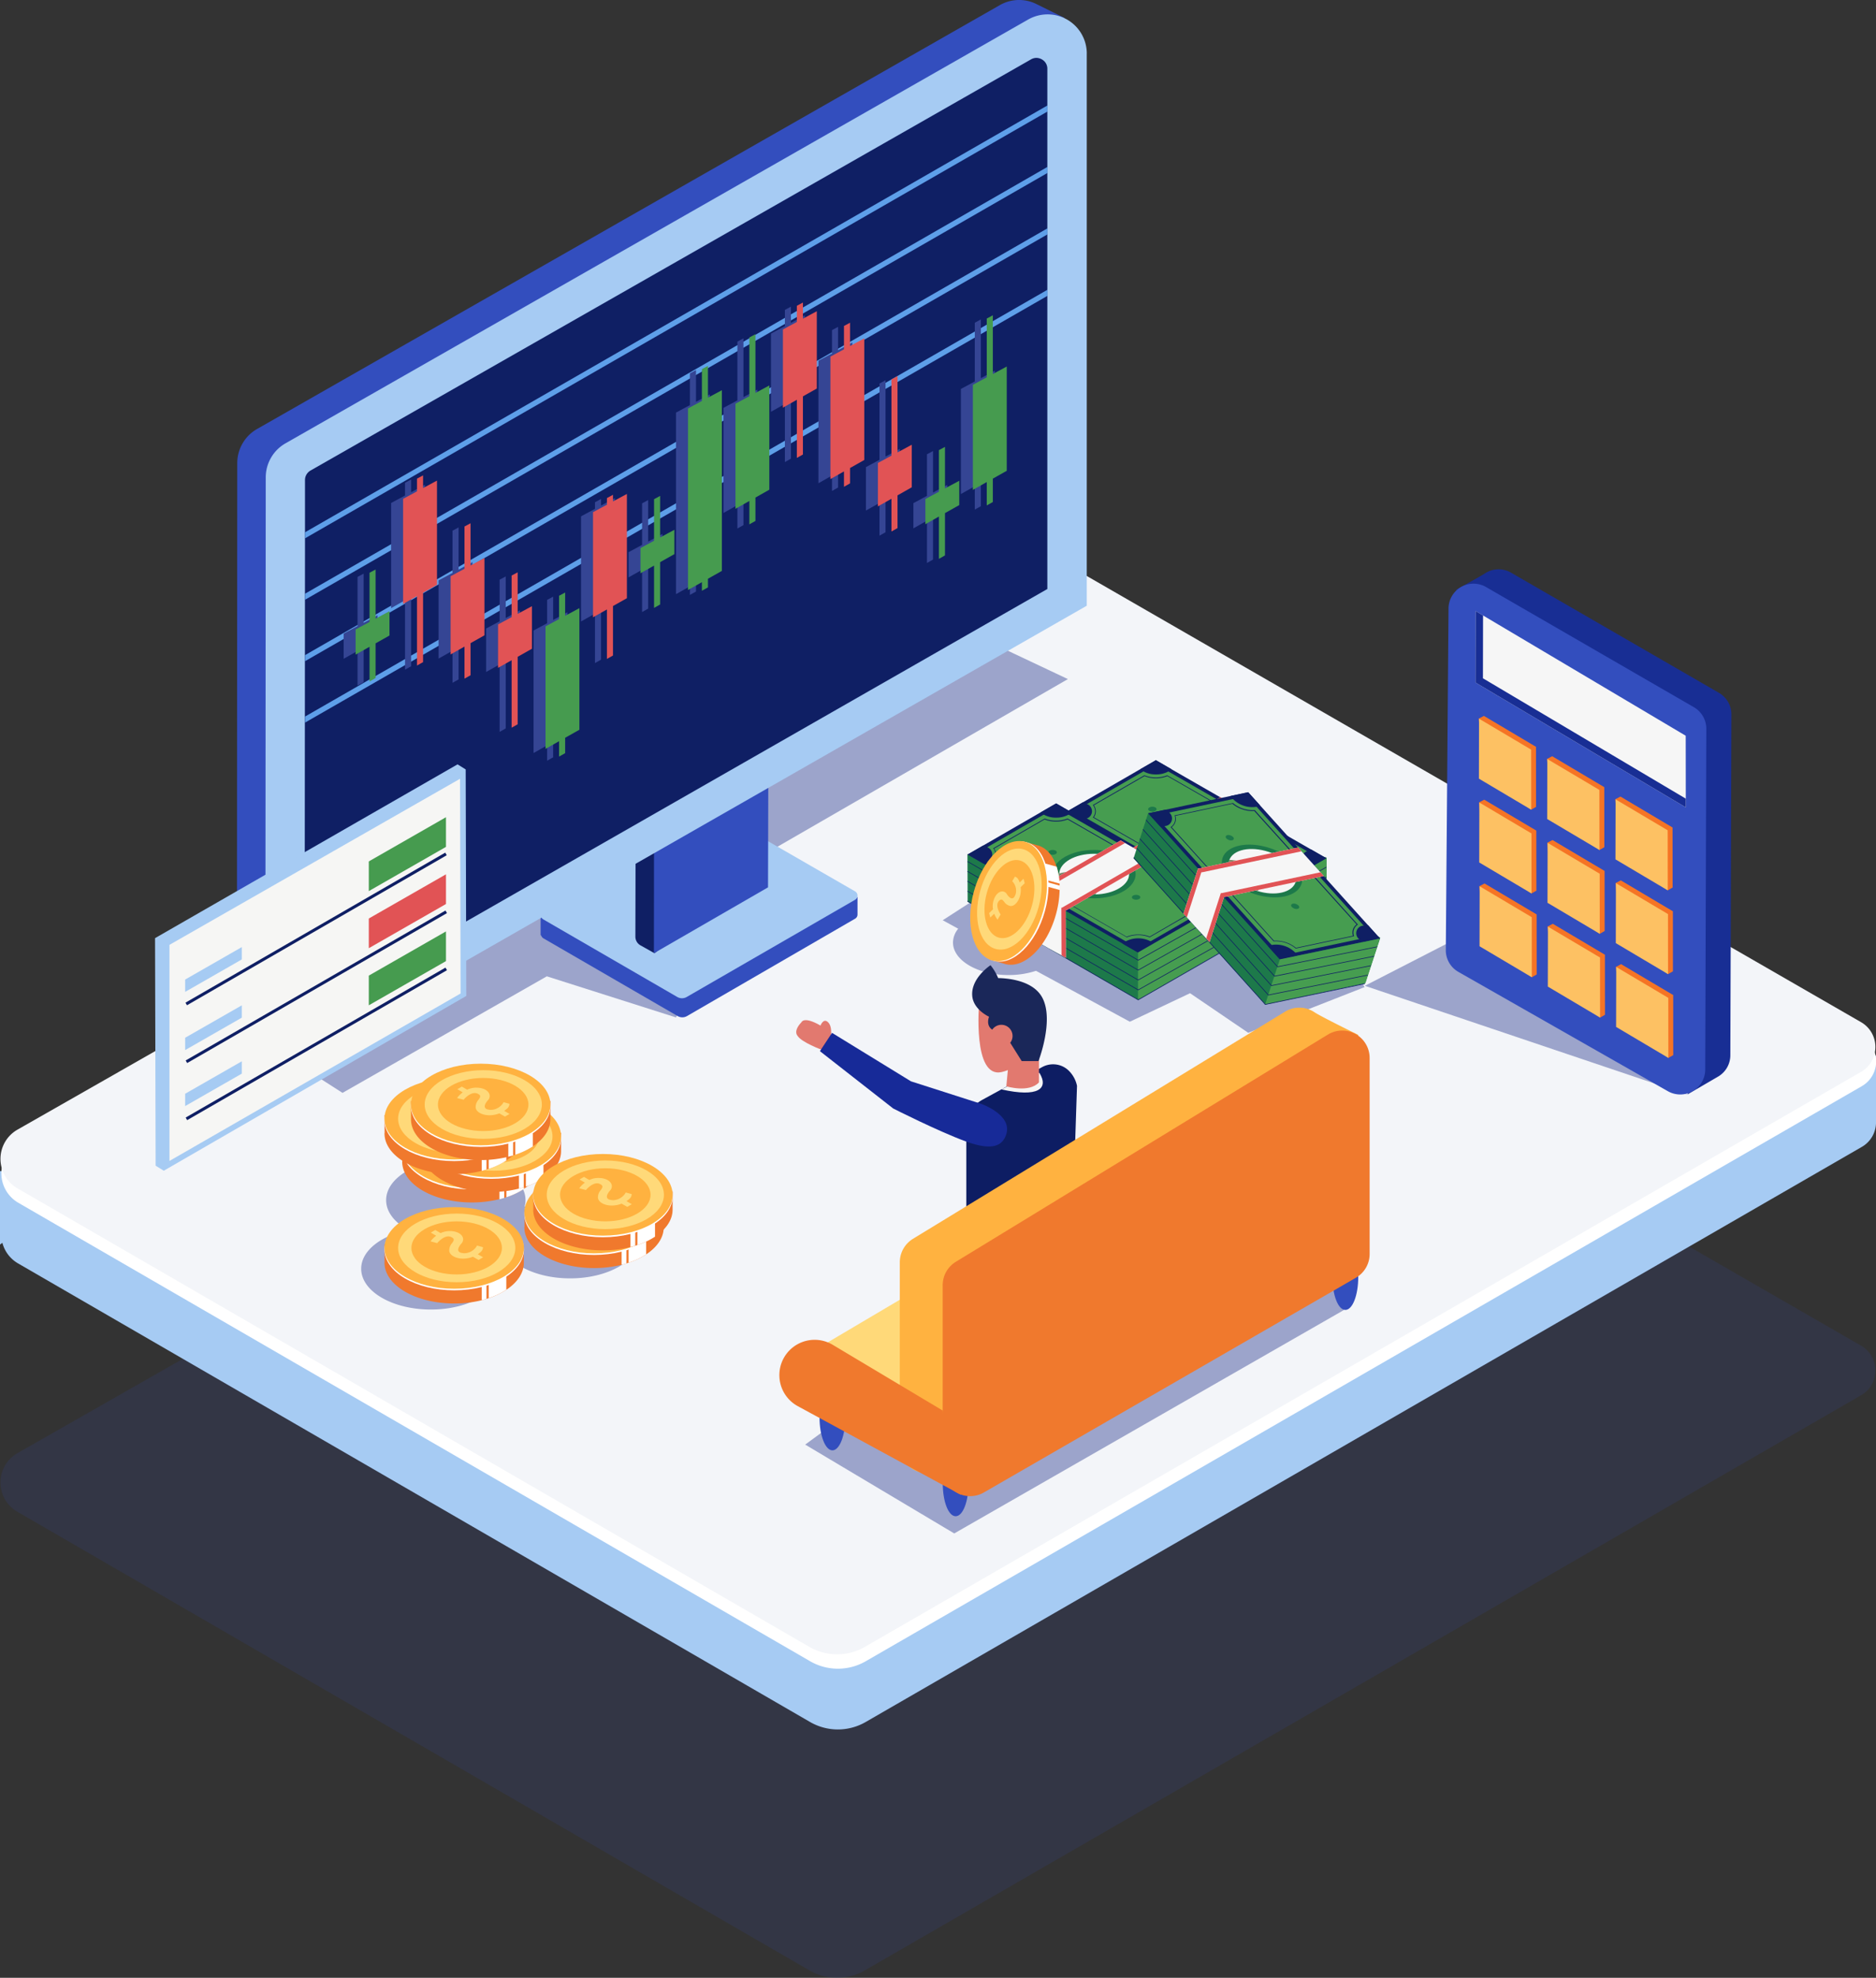 <svg xmlns="http://www.w3.org/2000/svg" viewBox="0 0 663.32 699.33"><rect x="0" y="0" width="663.32" height="699.33" fill="#333333" stroke="none"/><defs><style>.cls-1{isolation:isolate;}.cls-2{fill:#364084;opacity:0.22;}.cls-2,.cls-27,.cls-6{mix-blend-mode:multiply;}.cls-3{fill:#a6cbf3;}.cls-4{fill:#fff;}.cls-5{fill:#f3f5f9;}.cls-28,.cls-6{fill:#354594;}.cls-6{opacity:0.46;}.cls-7{fill:#5e9fe9;}.cls-8{fill:#0d1d63;}.cls-9{fill:#e2796f;}.cls-10{fill:#172a98;}.cls-11{fill:#f6f6f6;}.cls-12{fill:#1a2759;}.cls-13{fill:#334ebe;}.cls-14{fill:#ffd979;}.cls-15{fill:#ffb240;}.cls-16{fill:#f0792d;}.cls-17{fill:#1d794a;}.cls-18{fill:#0f1f64;}.cls-19{fill:#469d50;}.cls-20{fill:#758461;}.cls-21{fill:#eae7de;}.cls-22{fill:#9f5d78;}.cls-23{fill:#e15355;}.cls-24{fill:#182e94;}.cls-25{fill:#f57425;}.cls-26{fill:#fdc163;}.cls-29{fill:#469b4f;}.cls-30{fill:#f6f6f4;}</style></defs><g class="cls-1"><g id="Layer_1" data-name="Layer 1"><path class="cls-2" d="M2895.55,708.94a7.81,7.81,0,0,1-.25,1,10,10,0,0,1-4.6,5.68L2538.51,918.94a19.68,19.68,0,0,1-19.68,0l-280-162.14a11.86,11.86,0,0,1-5.16-6,8.74,8.74,0,0,1-.4-1.26,11.9,11.9,0,0,1,5.63-13.5l90.11-51.37,125.31-71.44,135.6-77.3a19.63,19.63,0,0,1,19.56.06L2890.7,698.05A10.08,10.08,0,0,1,2895.55,708.94Z" transform="translate(-2232.68 -222.25)"/><path class="cls-3" d="M2896,618.75V595.47l-25.87,2.85L2609.75,448.24a19.68,19.68,0,0,0-19.56-.05l-331.59,189-25.92-.86v26l.84-.64a11.84,11.84,0,0,0,5.58,7.31l280,162.13a19.66,19.66,0,0,0,19.68,0l352.19-203.34A10,10,0,0,0,2896,618.75Z" transform="translate(-2232.68 -222.25)"/><path class="cls-4" d="M2590.19,426.64l-351,200.11a12,12,0,0,0-.07,20.77l280,162.13a19.66,19.66,0,0,0,19.68,0l352.19-203.34a10.13,10.13,0,0,0,0-17.55L2609.75,426.69A19.65,19.65,0,0,0,2590.19,426.64Z" transform="translate(-2232.68 -222.25)"/><path class="cls-5" d="M2895.55,594.57a8.12,8.12,0,0,1-.25,1,10,10,0,0,1-4.6,5.69L2538.51,804.56a19.68,19.68,0,0,1-19.68,0l-280-162.14a11.78,11.78,0,0,1-5.16-6,8.74,8.74,0,0,1-.4-1.26,11.9,11.9,0,0,1,5.63-13.5l90.11-51.37,125.31-71.44,135.6-77.3a19.65,19.65,0,0,1,19.56.06L2890.7,583.67A10.09,10.09,0,0,1,2895.55,594.57Z" transform="translate(-2232.68 -222.25)"/><path class="cls-6" d="M2706.12,556.43l-117.3-23.49L2566,547.64l5.49,3a7.79,7.79,0,0,0-1.85,4.87c0,6.35,8.8,11.51,19.65,11.51a31,31,0,0,0,9.7-1.5l33.18,18,21.29-10.08,20.57,14,41.16-16.16Z" transform="translate(-2232.68 -222.25)"/><polygon class="cls-7" points="370.34 189.33 370.34 191.47 107.75 342.42 107.75 340.28 370.34 189.33"/><polygon class="cls-7" points="370.36 124.18 370.36 126.33 107.85 277.24 107.85 275.1 370.36 124.18"/><polygon class="cls-7" points="370.36 145.9 370.36 148.05 107.85 298.96 107.85 296.82 370.36 145.9"/><polygon class="cls-7" points="370.36 167.63 370.36 169.77 107.85 320.68 107.85 318.54 370.36 167.63"/><path class="cls-8" d="M2574.35,620.59v63.18s29.36,8,39.14-14.68l-1.4-20.27,1.4-42.63a10.51,10.51,0,0,0-2.91-5.35,7.82,7.82,0,0,0-4.49-2.19,8.08,8.08,0,0,0-4.93.92l-21.23,11.61a10.74,10.74,0,0,0-5.58,9.41Z" transform="translate(-2232.68 -222.25)"/><path class="cls-9" d="M2526.48,588.41s.56-3.22-1.06-4.75-2.63,1.22-2.63,1.22c-5.91-3.41-6.71-1.21-6.71-1.21-3.06,3.24-1.44,4.77-1.44,4.77,1.32,2.35,8.73,5.06,8.73,5.06Z" transform="translate(-2232.68 -222.25)"/><path class="cls-10" d="M2588.39,623.6c-1.33,3.61-4.53,5.79-14.23,2.24s-25.65-11.63-25.65-11.63l-25.92-20.28,4.28-6.47,27.91,17.14,24.61,7.89S2591,616.38,2588.39,623.6Z" transform="translate(-2232.68 -222.25)"/><path class="cls-11" d="M2600.17,601.55c3.51,5.67-.41,8.83-13.42,5.9l5.87-2.93Z" transform="translate(-2232.68 -222.25)"/><path class="cls-9" d="M2578.89,576.84s-2.44,26.91,8,24.47,13.28-15,13.28-15l-7.34-9.44Z" transform="translate(-2232.68 -222.25)"/><path class="cls-9" d="M2589.55,595.18l-1.05,11.18s8,2.45,11.54-1.39v-9.79Z" transform="translate(-2232.68 -222.25)"/><path class="cls-12" d="M2585.18,587c-4.54-1.05-2.79-5.24-2.79-5.24s-5.51-2.47-5.94-7.34c-.56-6.3,6.46-10.88,6.46-10.88a18.31,18.31,0,0,1,2.7,4.55c4,.08,12.5,1,15.65,7,4.19,8-1.4,22.36-1.4,22.36h-5.92l-5.26-8.39Z" transform="translate(-2232.68 -222.25)"/><path class="cls-9" d="M2582.8,588.61a3.95,3.95,0,1,0,3.95-4A4,4,0,0,0,2582.8,588.61Z" transform="translate(-2232.68 -222.25)"/><path class="cls-6" d="M2517.39,733.05l52.69,31.41,137.79-79-2-11.14s-116.51,30.39-118.54,31.4S2527,726,2527,726Z" transform="translate(-2232.68 -222.25)"/><path class="cls-13" d="M2570.58,735.08c-2.52,0-4.56,5.21-4.56,11.65s2,11.65,4.56,11.65,4.56-5.22,4.56-11.65S2573.1,735.08,2570.58,735.08Z" transform="translate(-2232.68 -222.25)"/><ellipse class="cls-13" cx="294.33" cy="501.18" rx="4.56" ry="11.65"/><path class="cls-13" d="M2708.37,662.13c-2.52,0-4.56,5.22-4.56,11.65s2,11.65,4.56,11.65,4.56-5.21,4.56-11.65S2710.89,662.13,2708.37,662.13Z" transform="translate(-2232.68 -222.25)"/><polygon class="cls-14" points="289.77 476.36 334.45 449.95 321.18 498.65 289.77 476.36"/><path class="cls-15" d="M2550.83,668.59v64.87a9.7,9.7,0,0,0,14.56,8.41l131.54-75.93a9.68,9.68,0,0,0,4.86-8.4l11.14-69.37s-12.93-6.32-15.48-8A9.63,9.63,0,0,0,2687,580L2555.47,660.3A9.74,9.74,0,0,0,2550.83,668.59Z" transform="translate(-2232.68 -222.25)"/><path class="cls-16" d="M2566,676.69v64.88a9.71,9.71,0,0,0,14.56,8.41l131.55-75.93a9.71,9.71,0,0,0,4.85-8.41V596.35a9.7,9.7,0,0,0-14.76-8.28l-131.55,80.34A9.69,9.69,0,0,0,2566,676.69Z" transform="translate(-2232.68 -222.25)"/><path class="cls-16" d="M2566,721l-38.89-23.24a12.47,12.47,0,0,0-18.86,10.7h0a12.48,12.48,0,0,0,6.52,11l57.65,31.33Z" transform="translate(-2232.68 -222.25)"/><polygon class="cls-17" points="377.4 303.62 382.88 306.77 432.27 335.16 437.69 338.28 443.14 335.13 463.49 323.37 468.95 320.21 469.02 303.23 414.13 288.7 408.67 285.56 403.25 288.69 377.33 286.78 377.4 303.62"/><polygon class="cls-18" points="377.4 286.87 382.88 290.01 432.27 318.4 437.69 321.52 443.14 318.37 463.49 306.62 468.95 303.46 463.5 300.33 414.13 271.95 408.67 268.81 403.25 271.93 382.89 283.7 377.4 286.87"/><polygon class="cls-19" points="408.67 270.24 466.47 303.47 437.69 320.09 379.88 286.86 408.67 270.24"/><ellipse class="cls-17" cx="422.11" cy="293.8" rx="14.7" ry="8.56"/><path class="cls-11" d="M2642.44,516.05c0,4,5.53,7.19,12.36,7.19h.38c6.65-.12,12-3.3,12-7.19s-5.53-7.2-12.35-7.2-12.19,3.12-12.35,7A1.15,1.15,0,0,0,2642.44,516.05Z" transform="translate(-2232.68 -222.25)"/><path class="cls-20" d="M2642.44,516.05c0,4,5.53,7.19,12.36,7.19h.38a3.56,3.56,0,0,0-.11-5.34h.29c2.59,0,4.69-1.22,4.69-2.73s-2.1-2.73-4.69-2.73-4.68,1.22-4.68,2.73a1.77,1.77,0,0,0,.07.46,15.54,15.54,0,0,0-8.3.22A1.15,1.15,0,0,0,2642.44,516.05Z" transform="translate(-2232.68 -222.25)"/><path class="cls-18" d="M2694.78,523.2a6.67,6.67,0,0,1,1.4-.63l5.46,3.14-5.46,3.15a6.18,6.18,0,0,1-1.4-.62,2.67,2.67,0,0,1,0-5Z" transform="translate(-2232.68 -222.25)"/><path class="cls-18" d="M2666,539.82a9.54,9.54,0,0,1,8.78,0,4.67,4.67,0,0,1,1.05.82l-5.45,3.15-5.42-3.12A4.63,4.63,0,0,1,2666,539.82Z" transform="translate(-2232.68 -222.25)"/><path class="cls-18" d="M2646.81,494.19a4.69,4.69,0,0,1-1,.83,8.89,8.89,0,0,1-4.38,1.06A8.73,8.73,0,0,1,2637,495a4.39,4.39,0,0,1-1-.82l5.41-3.13Z" transform="translate(-2232.68 -222.25)"/><path class="cls-18" d="M2619.22,511.36l-.12-.07.08-.11a3.41,3.41,0,0,0,.72-2.08,3.54,3.54,0,0,0-.72-2.08l-.09-.11,18.2-10.51.06,0a10.48,10.48,0,0,0,4,.76,10.6,10.6,0,0,0,4-.75l.06,0,47.22,27.15-.08.11a3.31,3.31,0,0,0,0,4.1l.08.11-18.16,10.49-.05,0-.06,0a10.59,10.59,0,0,0-4-.75,10.44,10.44,0,0,0-4.05.77l0,0Zm55.22,26.77,17.87-10.33a3.67,3.67,0,0,1-.67-2.08,3.73,3.73,0,0,1,.67-2.09l-46.88-26.94a10.89,10.89,0,0,1-4,.75,10.73,10.73,0,0,1-4.07-.76L2619.46,507a3.7,3.7,0,0,1,.68,2.11,3.58,3.58,0,0,1-.68,2.11l46.85,26.94a10.68,10.68,0,0,1,4.09-.77A10.8,10.8,0,0,1,2674.44,538.13Z" transform="translate(-2232.68 -222.25)"/><path class="cls-18" d="M2615.57,505.94a7.59,7.59,0,0,1,1.41.62,2.69,2.69,0,0,1,0,5.08,6.74,6.74,0,0,1-1.41.62l-5.48-3.15Z" transform="translate(-2232.68 -222.25)"/><ellipse class="cls-17" cx="407.46" cy="286.11" rx="1.49" ry="0.87"/><path class="cls-17" d="M2668.17,524.23c0,.48.66.87,1.49.87s1.49-.39,1.49-.87-.67-.87-1.49-.87S2668.17,523.75,2668.17,524.23Z" transform="translate(-2232.68 -222.25)"/><polygon class="cls-21" points="448.75 319.55 449.22 319.68 449.22 319.82 448.75 319.55"/><line class="cls-22" x1="400.25" y1="316.72" x2="400.25" y2="316.68"/><polygon class="cls-21" points="447.23 318.64 447.7 318.76 447.7 318.91 447.23 318.64"/><polygon class="cls-19" points="437.65 321.5 437.65 338.25 469.02 319.98 469.02 303.53 437.65 321.5"/><polygon class="cls-18" points="437.7 324.38 437.76 324.35 469.01 306.72 468.9 306.52 437.7 324.12 377.39 289.22 377.28 289.41 437.7 324.38"/><polygon class="cls-18" points="437.7 327.88 437.76 327.85 469.01 310.22 468.9 310.02 437.7 327.62 377.39 292.72 377.28 292.92 437.7 327.88"/><polygon class="cls-18" points="437.7 331.38 437.76 331.35 469.01 313.72 468.9 313.52 437.7 331.12 377.39 296.22 377.28 296.42 437.7 331.38"/><polygon class="cls-18" points="437.7 334.89 437.76 334.86 469.01 317.23 468.9 317.03 437.7 334.62 377.39 299.73 377.28 299.92 437.7 334.89"/><polygon class="cls-18" points="437.7 338.39 437.76 338.36 469.01 320.42 468.9 320.23 437.7 338.13 377.39 303.23 377.28 303.43 437.7 338.39"/><polygon class="cls-11" points="400.38 299.89 405.73 296.8 426.1 285.03 431.51 281.9 436.98 285.04 443.28 288.67 437.98 291.73 417.61 303.5 412.26 306.59 412.06 306.58 412.13 323.42 405.72 319.87 400.25 316.72 400.18 299.88 400.38 299.89"/><polygon class="cls-23" points="410.73 305.68 416.09 302.58 436.46 290.82 441.73 287.77 443.28 288.67 437.98 291.73 417.61 303.5 412.26 306.59 412.06 306.58 412.13 323.42 410.6 322.51 410.54 305.66 410.73 305.68"/><polygon class="cls-23" points="400.38 299.89 405.73 296.8 426.1 285.03 431.51 281.9 433.04 282.82 427.62 285.94 407.25 297.71 401.9 300.8 401.7 300.79 401.77 317.59 400.25 316.72 400.18 299.88 400.38 299.89"/><polygon class="cls-17" points="342.14 318.9 347.61 322.05 397.01 350.44 402.43 353.56 407.88 350.41 428.23 338.65 433.69 335.5 433.76 318.51 378.87 303.98 373.4 300.84 367.99 303.97 342.07 302.06 342.14 318.9"/><polygon class="cls-18" points="342.14 302.15 347.61 305.3 397.01 333.69 402.43 336.8 407.88 333.65 428.23 321.9 433.69 318.74 428.24 315.61 378.87 287.23 373.4 284.09 367.99 287.21 347.62 298.98 342.14 302.15"/><polygon class="cls-19" points="373.41 285.52 431.21 318.75 402.43 335.37 344.62 302.14 373.41 285.52"/><ellipse class="cls-17" cx="386.85" cy="309.08" rx="14.7" ry="8.56"/><path class="cls-11" d="M2607.18,531.33c0,4,5.53,7.19,12.35,7.19h.39c6.64-.12,12-3.3,12-7.19s-5.53-7.2-12.36-7.2-12.18,3.12-12.35,7Z" transform="translate(-2232.68 -222.25)"/><path class="cls-20" d="M2607.18,531.33c0,4,5.53,7.19,12.35,7.19h.39a3.56,3.56,0,0,0-.11-5.34h.29c2.59,0,4.69-1.22,4.69-2.73s-2.1-2.73-4.69-2.73-4.68,1.22-4.68,2.73a1.43,1.43,0,0,0,.07.46,15.58,15.58,0,0,0-8.31.22Z" transform="translate(-2232.68 -222.25)"/><path class="cls-18" d="M2659.51,538.48a7,7,0,0,1,1.41-.63l5.46,3.14-5.47,3.15a6.6,6.6,0,0,1-1.4-.62,2.68,2.68,0,0,1,0-5Z" transform="translate(-2232.68 -222.25)"/><path class="cls-18" d="M2630.73,555.1a9.54,9.54,0,0,1,8.78,0,4.67,4.67,0,0,1,1,.82l-5.45,3.15-5.42-3.12A4.93,4.93,0,0,1,2630.73,555.1Z" transform="translate(-2232.68 -222.25)"/><path class="cls-18" d="M2611.55,509.47a4.69,4.69,0,0,1-1.05.83,8.89,8.89,0,0,1-4.38,1.06,8.73,8.73,0,0,1-4.4-1.08,4.67,4.67,0,0,1-1-.82l5.42-3.13Z" transform="translate(-2232.68 -222.25)"/><path class="cls-18" d="M2584,526.64l-.12-.07.08-.11a3.4,3.4,0,0,0,.71-2.08,3.53,3.53,0,0,0-.71-2.08l-.09-.11,18.2-10.51,0,0a11.11,11.11,0,0,0,8.05,0l.06,0,47.22,27.15-.09.11a3.35,3.35,0,0,0,0,4.1l.09.11-18.16,10.49-.05,0-.06,0a10.59,10.59,0,0,0-4-.75,10.44,10.44,0,0,0-4,.77l-.05,0Zm55.22,26.77L2657,543.08a3.75,3.75,0,0,1-.67-2.08,3.81,3.81,0,0,1,.67-2.09L2610.17,512a11.32,11.32,0,0,1-8.13,0l-17.85,10.31a3.59,3.59,0,0,1,0,4.22l46.85,26.94a10.68,10.68,0,0,1,4.09-.77A10.84,10.84,0,0,1,2639.18,553.41Z" transform="translate(-2232.68 -222.25)"/><path class="cls-18" d="M2580.31,521.22a7.9,7.9,0,0,1,1.41.62,2.69,2.69,0,0,1,0,5.08,6.74,6.74,0,0,1-1.41.62l-5.48-3.15Z" transform="translate(-2232.68 -222.25)"/><path class="cls-17" d="M2603.39,523.64c0,.48.66.86,1.49.86s1.49-.38,1.49-.86-.67-.87-1.49-.87S2603.39,523.16,2603.39,523.64Z" transform="translate(-2232.68 -222.25)"/><ellipse class="cls-17" cx="401.71" cy="317.27" rx="1.49" ry="0.87"/><polygon class="cls-21" points="413.49 334.83 413.96 334.95 413.96 335.1 413.49 334.83"/><line class="cls-22" x1="364.99" y1="332" x2="364.98" y2="331.96"/><polygon class="cls-21" points="411.97 333.92 412.44 334.04 412.44 334.19 411.97 333.92"/><polygon class="cls-19" points="402.38 336.78 402.38 353.54 433.76 335.26 433.76 318.81 402.38 336.78"/><polygon class="cls-18" points="402.44 339.66 402.5 339.63 433.75 322 433.64 321.8 402.44 339.39 342.13 304.5 342.02 304.69 402.44 339.66"/><polygon class="cls-18" points="402.44 343.16 402.5 343.13 433.75 325.5 433.64 325.3 402.44 342.9 342.13 308 342.02 308.2 402.44 343.16"/><polygon class="cls-18" points="402.44 346.66 402.5 346.63 433.75 329 433.64 328.8 402.44 346.4 342.13 311.5 342.02 311.7 402.44 346.66"/><polygon class="cls-18" points="402.44 350.17 402.5 350.13 433.75 332.51 433.64 332.31 402.44 349.9 342.13 315.01 342.02 315.2 402.44 350.17"/><polygon class="cls-18" points="402.44 353.67 402.5 353.64 433.75 335.7 433.64 335.51 402.44 353.41 342.13 318.51 342.02 318.71 402.44 353.67"/><polygon class="cls-11" points="365.12 315.17 370.47 312.08 390.84 300.31 396.25 297.18 401.71 300.32 408.02 303.95 402.72 307.01 382.35 318.78 377 321.87 376.8 321.86 376.87 338.7 370.46 335.15 364.99 332 364.92 315.15 365.12 315.17"/><polygon class="cls-23" points="375.47 320.96 380.83 317.87 401.19 306.1 406.46 303.06 408.02 303.95 402.72 307.01 382.35 318.78 377 321.87 376.8 321.86 376.87 338.7 375.34 337.79 375.27 320.94 375.47 320.96"/><polygon class="cls-23" points="365.12 315.17 370.47 312.08 390.84 300.31 396.25 297.18 397.77 298.1 392.36 301.23 371.99 312.99 366.64 316.08 366.44 316.07 366.51 332.87 364.99 332 364.92 315.15 365.12 315.17"/><polygon class="cls-17" points="400.81 303.52 405.04 308.21 443.18 350.53 447.37 355.18 453.53 353.88 476.52 349.02 482.69 347.72 488.03 331.59 440.36 300.74 436.14 296.06 430.02 297.35 405.98 287.49 400.81 303.52"/><polygon class="cls-18" points="406.01 287.6 410.24 292.29 448.38 334.61 452.56 339.26 458.73 337.95 481.72 333.1 487.89 331.79 483.68 327.12 445.56 284.81 441.34 280.13 435.22 281.43 412.21 286.29 406.01 287.6"/><polygon class="cls-19" points="440.9 281.49 485.53 331.02 453.01 337.9 408.37 288.37 440.9 281.49"/><ellipse class="cls-17" cx="2679.05" cy="530.31" rx="8.56" ry="14.7" transform="translate(-889.33 2690.17) rotate(-71.92)"/><path class="cls-11" d="M2667.3,526.48c-1.23,3.77,3,8.56,9.51,10.67l.37.12c6.35,2,12.4.58,13.61-3.12s-3-8.56-9.51-10.68-12.55-.81-13.92,2.83Z" transform="translate(-2232.68 -222.25)"/><path class="cls-20" d="M2667.3,526.48c-1.23,3.77,3,8.56,9.51,10.67l.37.12a3.78,3.78,0,0,0,1.9-2.13,3.87,3.87,0,0,0-.35-3l.28.1c2.46.8,4.83.29,5.3-1.14s-1.15-3.25-3.61-4-4.83-.29-5.3,1.14a1.43,1.43,0,0,0-.07.46,15.58,15.58,0,0,0-3.44-1.61,15.14,15.14,0,0,0-4.53-.76Z" transform="translate(-2232.68 -222.25)"/><path class="cls-18" d="M2714.83,549.52a7.4,7.4,0,0,1,1.53-.16l4.21,4.68-6.17,1.3a7.12,7.12,0,0,1-1.14-1,2.68,2.68,0,0,1,1.57-4.8Z" transform="translate(-2232.68 -222.25)"/><path class="cls-18" d="M2682.31,556.39a9.53,9.53,0,0,1,8.35,2.7,4.72,4.72,0,0,1,.75,1.11l-6.16,1.3-4.19-4.65A4.5,4.5,0,0,1,2682.31,556.39Z" transform="translate(-2232.68 -222.25)"/><path class="cls-18" d="M2678.24,507.06a4.57,4.57,0,0,1-1.26.46,9.55,9.55,0,0,1-8.34-2.74,4.67,4.67,0,0,1-.74-1.11l6.12-1.29Z" transform="translate(-2232.68 -222.25)"/><path class="cls-18" d="M2646.68,514.82l-.09-.11.11-.08a3.45,3.45,0,0,0,1.33-1.75,3.6,3.6,0,0,0,0-2.2l0-.13,20.56-4.34.05,0a10.94,10.94,0,0,0,7.64,2.5h.07l36.46,40.46-.12.08a3.35,3.35,0,0,0-1.27,3.9l0,.13-20.51,4.33-.06,0-.05,0a10.63,10.63,0,0,0-3.57-2,10.48,10.48,0,0,0-4.09-.52H2683Zm44.19,42.58,20.18-4.27a3.56,3.56,0,0,1,1.3-4L2676.15,509a10.63,10.63,0,0,1-4.08-.54,10.75,10.75,0,0,1-3.64-2l-20.17,4.27a3.6,3.6,0,0,1-1.3,4l36.18,40.15a11.32,11.32,0,0,1,7.73,2.5Z" transform="translate(-2232.68 -222.25)"/><path class="cls-18" d="M2644.89,508.53a7.25,7.25,0,0,1,1.15,1,2.69,2.69,0,0,1-1.58,4.82,6.29,6.29,0,0,1-1.54.15l-4.23-4.69Z" transform="translate(-2232.68 -222.25)"/><path class="cls-17" d="M2666.08,518c-.15.46.37,1,1.15,1.29s1.54.09,1.69-.36-.37-1-1.15-1.29S2666.23,517.53,2666.08,518Z" transform="translate(-2232.68 -222.25)"/><path class="cls-17" d="M2689.22,542.24c-.15.46.36,1,1.14,1.29s1.54.1,1.69-.36-.37-1-1.15-1.29S2689.36,541.79,2689.22,542.24Z" transform="translate(-2232.68 -222.25)"/><polygon class="cls-21" points="463.69 340.81 464.1 341.08 464.06 341.22 463.69 340.81"/><line class="cls-22" x1="418.46" y1="323.07" x2="418.47" y2="323.03"/><polygon class="cls-21" points="462.53 339.47 462.94 339.74 462.89 339.87 462.53 339.47"/><polygon class="cls-19" points="452.53 339.22 447.33 355.15 482.83 347.51 487.93 331.88 452.53 339.22"/><polygon class="cls-18" points="451.69 341.97 451.76 341.96 486.94 334.9 486.89 334.68 451.77 341.72 405.27 289.83 405.1 289.98 451.69 341.97"/><polygon class="cls-18" points="450.61 345.3 450.67 345.29 485.85 338.23 485.8 338.01 450.69 345.05 404.19 293.16 404.02 293.31 450.61 345.3"/><polygon class="cls-18" points="449.52 348.63 449.58 348.62 484.76 341.56 484.72 341.34 449.6 348.38 403.1 296.49 402.93 296.64 449.52 348.63"/><polygon class="cls-18" points="448.43 351.96 448.49 351.95 483.67 344.89 483.63 344.67 448.51 351.71 402.01 299.82 401.84 299.97 448.43 351.96"/><polygon class="cls-18" points="447.34 355.29 447.41 355.28 482.68 347.93 482.63 347.71 447.43 355.04 400.92 303.15 400.75 303.3 447.34 355.29"/><polygon class="cls-11" points="423.81 307.11 429.86 305.83 452.87 300.97 458.99 299.68 463.21 304.36 468.08 309.76 462.09 311.03 439.07 315.89 433.02 317.17 432.84 317.09 427.68 333.12 422.69 327.76 418.46 323.07 423.63 307.03 423.81 307.11"/><polygon class="cls-23" points="431.86 315.82 437.91 314.55 460.92 309.69 466.88 308.43 468.08 309.76 462.09 311.03 439.07 315.89 433.02 317.17 432.84 317.09 427.68 333.12 426.51 331.78 431.68 315.75 431.86 315.82"/><polygon class="cls-23" points="423.81 307.11 429.86 305.83 452.87 300.97 458.99 299.68 460.15 301.02 454.04 302.31 431.02 307.17 424.97 308.45 424.79 308.38 419.64 324.37 418.46 323.07 423.63 307.03 423.81 307.11"/><path class="cls-16" d="M2588,563.11c6.79,1.87,14.87-6,18.06-17.59a35,35,0,0,0,1.28-8.57c0-.52,0-1,0-1.55l0-.71-.06-.86a22.78,22.78,0,0,0-.93-4.9,2,2,0,0,0-.07-.23c-1.26-3.89-3.57-6.68-6.7-7.54h0l-5.51-1.52-.61,2.23a15.12,15.12,0,0,0-3.49,2.34l-.18.16a23.28,23.28,0,0,0-3.3,3.73c-.17.23-.33.47-.49.71s-.27.4-.39.6c-.28.43-.54.87-.8,1.32a35.54,35.54,0,0,0-3.28,8c-2.26,8.2-1.46,16.06,1.61,20.61l-.61,2.23,5.36,1.48Z" transform="translate(-2232.68 -222.25)"/><path class="cls-4" d="M2583.33,530.33l24.05,6.62c0-.52,0-1,0-1.55l-23.65-6.51Z" transform="translate(-2232.68 -222.25)"/><path class="cls-4" d="M2586,528.81l21.35,5.88-.06-.86a22.78,22.78,0,0,0-.93-4.9,2,2,0,0,0-.07-.23L2590,524.21l-.18.16a23.28,23.28,0,0,0-3.3,3.73C2586.32,528.33,2586.16,528.57,2586,528.81Z" transform="translate(-2232.68 -222.25)"/><path class="cls-4" d="M2584.08,562c6.78,1.87,14.87-6,18.06-17.59s.27-22.49-6.52-24.36-14.87,6-18.06,17.59S2577.29,560.15,2584.08,562Z" transform="translate(-2232.68 -222.25)"/><ellipse class="cls-15" cx="2589.37" cy="540.91" rx="21.75" ry="12.74" transform="translate(-852.08 2671.6) rotate(-74.61)"/><path class="cls-14" d="M2584.73,557.79c5.7,1.57,12.5-5,15.18-14.79s.23-18.91-5.47-20.48-12.51,5.05-15.19,14.79S2579,556.22,2584.73,557.79Zm1.12-4c-4.41-1.22-6.31-8.31-4.24-15.84s7.33-12.65,11.74-11.43,6.31,8.3,4.24,15.83S2590.26,555,2585.85,553.8Z" transform="translate(-2232.68 -222.25)"/><path class="cls-14" d="M2585.42,547.46l-.14-.18a7.63,7.63,0,0,1-1.06-1.95l-1.39,1.36-.41-1.57,1.37-1.35a6.72,6.72,0,0,1,.06-2.61l.09-.35c.51-1.84,1.62-3.15,2.85-3.34a1.84,1.84,0,0,1,1.87.92c.65,1,1.32,1.52,1.87,1.51a1.1,1.1,0,0,0,.86-.62,5,5,0,0,0,.46-1.08,4.76,4.76,0,0,0-1.2-4.29l-.05,0-.06,0,1-1.69.13.08.05,0a1.93,1.93,0,0,1,1.07,1,7.07,7.07,0,0,1,.42,1l1.37-1.34.42,1.59-1.43,1.4a8.22,8.22,0,0,1-.23,3.09c-.61,2.2-2.09,3.73-3.43,3.56a3.46,3.46,0,0,1-2.17-1.48c-.34-.42-.64-.79-1-.8a1.21,1.21,0,0,0-.82.46,2,2,0,0,0-.52.9c-.44,1.58.88,3.61,1,3.8l.1.08-1,1.71,0,0Z" transform="translate(-2232.68 -222.25)"/><path class="cls-6" d="M2434.27,645.4a36.1,36.1,0,0,0-16.1,3.51,8.51,8.51,0,0,0,.32-2.3c0-8-11-14.44-24.64-14.44s-24.64,6.46-24.64,14.44c0,4.18,3,7.94,7.89,10.58-9.72,1.93-16.71,7.32-16.71,13.67,0,8,11,14.43,24.64,14.43s24.64-6.46,24.64-14.43c0-4.19-3-8-7.89-10.59a31.81,31.81,0,0,0,8.16-2.74,8.92,8.92,0,0,0-.31,2.3c0,8,11,14.44,24.64,14.44s24.64-6.46,24.64-14.44S2447.88,645.4,2434.27,645.4Z" transform="translate(-2232.68 -222.25)"/><path class="cls-16" d="M2374.89,633c0,8,11,14.43,24.65,14.43a40.18,40.18,0,0,0,9.74-1.17c.58-.15,1.14-.3,1.69-.47l.77-.25.92-.32a26.29,26.29,0,0,0,5.07-2.49l.23-.14c3.87-2.56,6.22-5.91,6.22-9.59h0v-6.47h-2.62a17.29,17.29,0,0,0-3.6-3.11l-.23-.15a26.27,26.27,0,0,0-5.07-2.48l-.92-.33-.77-.24c-.55-.17-1.11-.33-1.69-.47a39.68,39.68,0,0,0-9.74-1.18c-9.63,0-18,3.24-22,8h-2.61v6.3A1.09,1.09,0,0,0,2374.89,633Z" transform="translate(-2232.68 -222.25)"/><path class="cls-4" d="M2409.28,618V646.3c.58-.14,1.14-.3,1.69-.47V618Z" transform="translate(-2232.68 -222.25)"/><path class="cls-4" d="M2411.74,620.49v25.09l.92-.32a26.29,26.29,0,0,0,5.07-2.49l.23-.14V623.45l-.23-.15a26.27,26.27,0,0,0-5.07-2.48Z" transform="translate(-2232.68 -222.25)"/><ellipse class="cls-4" cx="166.85" cy="406.14" rx="24.64" ry="14.44"/><ellipse class="cls-15" cx="166.85" cy="405.58" rx="24.64" ry="14.44"/><path class="cls-14" d="M2379.71,627.82c0,6.7,9.27,12.14,20.72,12.14s20.71-5.44,20.71-12.14-9.27-12.13-20.71-12.13S2379.71,621.12,2379.71,627.82Zm4.7,0c0-5.18,7.17-9.38,16-9.38s16,4.2,16,9.38-7.18,9.39-16,9.39S2384.41,633,2384.41,627.84Z" transform="translate(-2232.68 -222.25)"/><path class="cls-14" d="M2391.19,625.48l.16-.21a8.93,8.93,0,0,1,1.82-1.75l-1.91-1.11,1.59-.92,1.88,1.09a7.58,7.58,0,0,1,2.87-.71h.41c2.17,0,3.94.82,4.51,2.1a2.09,2.09,0,0,1-.44,2.32c-.88,1-1.27,1.9-1.09,2.5a1.24,1.24,0,0,0,.94.75,5.11,5.11,0,0,0,1.32.18,5.34,5.34,0,0,0,4.31-2.6l0-.06,0-.08,2.14.59-.05.17s0,0,0,.06a2.28,2.28,0,0,1-.82,1.49,9.4,9.4,0,0,1-1,.77l1.88,1.09-1.61.94-2-1.14a9.37,9.37,0,0,1-3.45.67c-2.59,0-4.7-1.15-4.91-2.68a3.88,3.88,0,0,1,1-2.81c.36-.5.66-.94.58-1.31s-.3-.5-.75-.76a2.29,2.29,0,0,0-1.14-.3c-1.85,0-3.67,2.06-3.84,2.25l-.07.14-2.16-.57,0,0Z" transform="translate(-2232.68 -222.25)"/><path class="cls-16" d="M2381.78,629.28c0,8,11,14.44,24.64,14.44a39.77,39.77,0,0,0,9.75-1.18c.57-.14,1.14-.3,1.69-.47l.76-.24.93-.33a26.56,26.56,0,0,0,5.07-2.48l.22-.15c3.87-2.55,6.23-5.91,6.23-9.59h0V622.8h-2.62a17.32,17.32,0,0,0-3.61-3.1c-.07-.06-.15-.1-.22-.15a26.58,26.58,0,0,0-5.07-2.49c-.31-.11-.61-.22-.93-.32l-.76-.25c-.55-.17-1.12-.32-1.69-.47a40.26,40.26,0,0,0-9.75-1.17c-9.63,0-18,3.24-22,7.95h-2.62v6.48Z" transform="translate(-2232.68 -222.25)"/><path class="cls-4" d="M2416.17,614.28v28.26c.57-.14,1.14-.3,1.69-.47V614.28Z" transform="translate(-2232.68 -222.25)"/><path class="cls-4" d="M2418.62,616.74v25.09l.93-.33a26.56,26.56,0,0,0,5.07-2.48l.22-.15V619.7c-.07-.06-.15-.1-.22-.15a26.58,26.58,0,0,0-5.07-2.49C2419.24,617,2418.94,616.84,2418.62,616.74Z" transform="translate(-2232.68 -222.25)"/><ellipse class="cls-4" cx="173.74" cy="402.38" rx="24.64" ry="14.44"/><ellipse class="cls-15" cx="173.74" cy="401.82" rx="24.64" ry="14.44"/><path class="cls-14" d="M2386.59,624.07c0,6.7,9.28,12.13,20.72,12.13s20.72-5.43,20.72-12.13-9.28-12.14-20.72-12.14S2386.59,617.36,2386.59,624.07Zm4.7,0c0-5.19,7.17-9.39,16-9.39s16,4.2,16,9.39-7.17,9.38-16,9.38S2391.29,629.27,2391.29,624.09Z" transform="translate(-2232.68 -222.25)"/><path class="cls-14" d="M2398.08,621.72l.15-.21a9.61,9.61,0,0,1,1.82-1.75l-1.91-1.1,1.59-.93,1.89,1.1a7.55,7.55,0,0,1,2.87-.72h.41c2.16,0,3.93.83,4.51,2.1a2.11,2.11,0,0,1-.45,2.33c-.88,1-1.26,1.89-1.08,2.49a1.26,1.26,0,0,0,.94.76,5.48,5.48,0,0,0,1.31.17,5.37,5.37,0,0,0,4.32-2.59l0-.07,0-.08,2.15.59,0,.18s0,0,0,.06a2.22,2.22,0,0,1-.82,1.48,9.29,9.29,0,0,1-1,.77l1.87,1.1-1.61.93-2-1.14a9.28,9.28,0,0,1-3.44.67c-2.59,0-4.7-1.15-4.92-2.67a3.91,3.91,0,0,1,1-2.81c.35-.51.66-.94.58-1.31s-.31-.51-.76-.76a2.26,2.26,0,0,0-1.14-.3c-1.85,0-3.67,2-3.84,2.25l-.06.13-2.16-.56,0,0Z" transform="translate(-2232.68 -222.25)"/><path class="cls-16" d="M2368.63,623c0,8,11,14.44,24.65,14.44a39.68,39.68,0,0,0,9.74-1.18c.58-.14,1.14-.3,1.69-.47l.77-.24.92-.33a26.27,26.27,0,0,0,5.07-2.48l.23-.15c3.87-2.55,6.22-5.91,6.22-9.59h0v-6.48h-2.62a17,17,0,0,0-3.6-3.1l-.23-.15a26.29,26.29,0,0,0-5.07-2.49l-.92-.32-.77-.25c-.55-.17-1.11-.32-1.69-.47a40.18,40.18,0,0,0-9.74-1.17c-9.63,0-18,3.24-22,7.95h-2.61v6.31A1,1,0,0,0,2368.63,623Z" transform="translate(-2232.68 -222.25)"/><path class="cls-4" d="M2403,608v28.27c.58-.15,1.14-.31,1.69-.48V608Z" transform="translate(-2232.68 -222.25)"/><path class="cls-4" d="M2405.48,610.48v25.09l.92-.33a26.27,26.27,0,0,0,5.07-2.48l.23-.15V613.44l-.23-.15a26.29,26.29,0,0,0-5.07-2.49Z" transform="translate(-2232.68 -222.25)"/><path class="cls-4" d="M2368.63,618.37c0,8,11,14.43,24.65,14.43s24.64-6.46,24.64-14.43-11-14.44-24.64-14.44S2368.63,610.39,2368.63,618.37Z" transform="translate(-2232.68 -222.25)"/><path class="cls-15" d="M2368.63,617.81c0,8,11,14.43,24.65,14.43s24.64-6.46,24.64-14.43-11-14.44-24.64-14.44S2368.63,609.83,2368.63,617.81Z" transform="translate(-2232.68 -222.25)"/><path class="cls-14" d="M2373.45,617.81c0,6.7,9.27,12.13,20.72,12.13s20.72-5.43,20.72-12.13-9.28-12.14-20.72-12.14S2373.45,611.1,2373.45,617.81Zm4.7,0c0-5.19,7.17-9.39,16-9.39s16,4.2,16,9.39-7.17,9.38-16,9.38S2378.15,623,2378.15,617.83Z" transform="translate(-2232.68 -222.25)"/><path class="cls-14" d="M2384.93,615.46l.16-.21a9.24,9.24,0,0,1,1.82-1.75l-1.91-1.1,1.59-.93,1.88,1.1a7.78,7.78,0,0,1,2.87-.72h.41c2.17,0,3.94.83,4.51,2.1a2.11,2.11,0,0,1-.44,2.33c-.88,1-1.27,1.89-1.09,2.49a1.26,1.26,0,0,0,.94.76,5.56,5.56,0,0,0,1.32.17,5.37,5.37,0,0,0,4.31-2.59l0-.07,0-.08,2.14.59,0,.18a.14.14,0,0,0,0,.06,2.25,2.25,0,0,1-.82,1.48,9.4,9.4,0,0,1-1,.77l1.88,1.1-1.61.93-2-1.14a9.37,9.37,0,0,1-3.45.67c-2.59,0-4.7-1.15-4.91-2.67a3.82,3.82,0,0,1,1-2.81c.35-.51.65-.94.57-1.31s-.3-.51-.75-.76a2.29,2.29,0,0,0-1.14-.3c-1.85,0-3.67,2-3.84,2.25l-.07.13-2.16-.56,0,0Z" transform="translate(-2232.68 -222.25)"/><path class="cls-16" d="M2378,618c0,8,11,14.44,24.65,14.44a40.18,40.18,0,0,0,9.74-1.17c.58-.15,1.14-.3,1.69-.48.26-.07.51-.15.77-.24s.62-.21.92-.33a25.71,25.71,0,0,0,5.07-2.48l.23-.15c3.87-2.55,6.22-5.91,6.22-9.59h0v-6.48h-2.62a17.25,17.25,0,0,0-3.6-3.1l-.23-.15a26.27,26.27,0,0,0-5.07-2.48c-.3-.12-.61-.22-.92-.33s-.51-.17-.77-.24c-.55-.17-1.11-.33-1.69-.48a40.18,40.18,0,0,0-9.74-1.17c-9.63,0-18,3.24-22,7.95H2378v6.31A1,1,0,0,0,2378,618Z" transform="translate(-2232.68 -222.25)"/><path class="cls-4" d="M2412.41,603v28.26c.58-.15,1.14-.3,1.69-.47V603Z" transform="translate(-2232.68 -222.25)"/><path class="cls-4" d="M2414.87,605.47v25.09c.31-.1.62-.21.92-.33a25.71,25.71,0,0,0,5.07-2.48l.23-.15V608.43l-.23-.15a26.27,26.27,0,0,0-5.07-2.48C2415.49,605.68,2415.18,605.58,2414.87,605.47Z" transform="translate(-2232.68 -222.25)"/><path class="cls-4" d="M2378,613.36c0,8,11,14.43,24.65,14.43s24.64-6.46,24.64-14.43-11-14.44-24.64-14.44S2378,605.39,2378,613.36Z" transform="translate(-2232.68 -222.25)"/><path class="cls-15" d="M2378,612.8c0,8,11,14.43,24.65,14.43s24.64-6.46,24.64-14.43-11-14.44-24.64-14.44S2378,604.83,2378,612.8Z" transform="translate(-2232.68 -222.25)"/><path class="cls-14" d="M2382.84,612.8c0,6.7,9.27,12.14,20.72,12.14s20.71-5.44,20.71-12.14-9.27-12.14-20.71-12.14S2382.84,606.1,2382.84,612.8Zm4.69,0c0-5.18,7.18-9.39,16-9.39s16,4.21,16,9.39-7.18,9.38-16,9.38S2387.53,618,2387.53,612.82Z" transform="translate(-2232.68 -222.25)"/><path class="cls-14" d="M2394.32,610.45l.16-.21a9.37,9.37,0,0,1,1.82-1.74l-1.91-1.11,1.59-.92,1.88,1.09a7.78,7.78,0,0,1,2.87-.72h.41c2.17,0,3.94.83,4.51,2.11a2.09,2.09,0,0,1-.44,2.32c-.88,1-1.27,1.9-1.09,2.49a1.24,1.24,0,0,0,.94.76,5.56,5.56,0,0,0,1.32.17,5.37,5.37,0,0,0,4.31-2.59l0-.07,0-.07,2.14.59-.05.17s0,0,0,.06a2.25,2.25,0,0,1-.82,1.48,12.52,12.52,0,0,1-1,.78l1.88,1.09-1.61.93-2-1.13a9.58,9.58,0,0,1-3.45.67c-2.59,0-4.7-1.15-4.91-2.68a3.88,3.88,0,0,1,1-2.81c.36-.5.66-.94.58-1.31s-.3-.51-.75-.76a2.29,2.29,0,0,0-1.14-.3c-1.85,0-3.67,2-3.84,2.25l-.07.13-2.16-.56,0,0Z" transform="translate(-2232.68 -222.25)"/><path class="cls-16" d="M2418.08,656.2c0,8,11,14.43,24.65,14.43a40.18,40.18,0,0,0,9.74-1.17c.58-.15,1.14-.3,1.69-.47l.77-.25.92-.32a25.73,25.73,0,0,0,5.07-2.49l.23-.14c3.87-2.55,6.22-5.91,6.22-9.59h0v-6.47h-2.62a17,17,0,0,0-3.6-3.11l-.23-.15a26.27,26.27,0,0,0-5.07-2.48l-.92-.33-.77-.24c-.55-.17-1.11-.33-1.69-.47a39.68,39.68,0,0,0-9.74-1.18c-9.63,0-18,3.24-22,8h-2.61V656A1.09,1.09,0,0,0,2418.08,656.2Z" transform="translate(-2232.68 -222.25)"/><path class="cls-4" d="M2452.47,641.2v28.26c.58-.14,1.14-.3,1.69-.47V641.2Z" transform="translate(-2232.68 -222.25)"/><path class="cls-4" d="M2454.93,643.65v25.09l.92-.32a25.73,25.73,0,0,0,5.07-2.49l.23-.14V646.61l-.23-.15a26.27,26.27,0,0,0-5.07-2.48Z" transform="translate(-2232.68 -222.25)"/><ellipse class="cls-4" cx="210.05" cy="429.3" rx="24.64" ry="14.44"/><ellipse class="cls-15" cx="210.05" cy="428.74" rx="24.64" ry="14.44"/><path class="cls-14" d="M2422.9,651c0,6.7,9.27,12.14,20.72,12.14s20.72-5.44,20.72-12.14-9.28-12.13-20.72-12.13S2422.9,644.28,2422.9,651Zm4.7,0c0-5.18,7.17-9.38,16-9.38s16,4.2,16,9.38-7.17,9.39-16,9.39S2427.6,656.19,2427.6,651Z" transform="translate(-2232.68 -222.25)"/><path class="cls-14" d="M2434.39,648.64l.15-.21a8.93,8.93,0,0,1,1.82-1.75l-1.91-1.11,1.59-.92,1.88,1.09a7.58,7.58,0,0,1,2.87-.71h.41c2.17,0,3.94.82,4.51,2.1a2.09,2.09,0,0,1-.44,2.32c-.88,1-1.27,1.9-1.09,2.5a1.24,1.24,0,0,0,.94.75,5.11,5.11,0,0,0,1.32.18,5.34,5.34,0,0,0,4.31-2.6l0-.06,0-.08,2.14.59,0,.17a.14.14,0,0,0,0,.06,2.28,2.28,0,0,1-.82,1.49,9.4,9.4,0,0,1-1,.77l1.88,1.09-1.61.94-2-1.14a9.37,9.37,0,0,1-3.45.67c-2.59,0-4.7-1.15-4.91-2.68a3.8,3.8,0,0,1,1-2.8c.35-.51.66-.95.57-1.32s-.3-.5-.75-.76a2.29,2.29,0,0,0-1.14-.3c-1.85,0-3.67,2.06-3.84,2.25l-.07.14-2.16-.57,0,0Z" transform="translate(-2232.68 -222.25)"/><path class="cls-16" d="M2421.21,649.94c0,8,11,14.43,24.65,14.43a40.18,40.18,0,0,0,9.74-1.17c.58-.14,1.14-.3,1.69-.47l.77-.25.92-.32a25.73,25.73,0,0,0,5.07-2.49l.23-.14c3.87-2.55,6.22-5.91,6.22-9.59h0v-6.47h-2.62a17,17,0,0,0-3.6-3.11l-.23-.15a26.27,26.27,0,0,0-5.07-2.48l-.92-.32-.77-.25c-.55-.17-1.11-.33-1.69-.47a39.68,39.68,0,0,0-9.74-1.18c-9.63,0-18,3.24-22,8h-2.61v6.3A1.09,1.09,0,0,0,2421.21,649.94Z" transform="translate(-2232.68 -222.25)"/><path class="cls-4" d="M2455.6,634.94V663.2c.58-.14,1.14-.3,1.69-.47V634.94Z" transform="translate(-2232.68 -222.25)"/><path class="cls-4" d="M2458.06,637.4v25.08l.92-.32a25.73,25.73,0,0,0,5.07-2.49l.23-.14V640.35l-.23-.15a26.27,26.27,0,0,0-5.07-2.48Z" transform="translate(-2232.68 -222.25)"/><ellipse class="cls-4" cx="213.18" cy="423.04" rx="24.64" ry="14.44"/><ellipse class="cls-15" cx="213.18" cy="422.48" rx="24.64" ry="14.44"/><path class="cls-14" d="M2426,644.72c0,6.71,9.27,12.14,20.72,12.14s20.71-5.43,20.71-12.14-9.27-12.13-20.71-12.13S2426,638,2426,644.72Zm4.7,0c0-5.18,7.17-9.38,16-9.38s16,4.2,16,9.38-7.17,9.39-16,9.39S2430.73,649.93,2430.73,644.74Z" transform="translate(-2232.68 -222.25)"/><path class="cls-14" d="M2437.51,642.38l.16-.21a8.93,8.93,0,0,1,1.82-1.75l-1.91-1.11,1.59-.92,1.88,1.09a7.58,7.58,0,0,1,2.87-.71h.41c2.17,0,3.94.82,4.51,2.1a2.09,2.09,0,0,1-.44,2.32c-.88,1-1.27,1.9-1.09,2.5a1.24,1.24,0,0,0,.94.75,5.11,5.11,0,0,0,1.32.18,5.34,5.34,0,0,0,4.31-2.6l0-.06,0-.08,2.14.59,0,.17a.14.14,0,0,0,0,.06,2.28,2.28,0,0,1-.82,1.49,9.4,9.4,0,0,1-1,.77l1.88,1.09-1.61.94-2-1.14a9.37,9.37,0,0,1-3.45.67c-2.59,0-4.7-1.15-4.91-2.68a3.8,3.8,0,0,1,1-2.8c.35-.51.65-.95.57-1.32s-.3-.5-.75-.76a2.29,2.29,0,0,0-1.14-.3c-1.85,0-3.67,2.06-3.84,2.25l-.07.14-2.16-.57,0,0Z" transform="translate(-2232.68 -222.25)"/><path class="cls-16" d="M2368.63,668.72c0,8,11,14.43,24.65,14.43A40.18,40.18,0,0,0,2403,682c.58-.15,1.14-.3,1.69-.47l.77-.25.92-.32a26.29,26.29,0,0,0,5.07-2.49l.23-.14c3.87-2.56,6.22-5.91,6.22-9.59h0v-6.47h-2.62a17,17,0,0,0-3.6-3.11l-.23-.15a26.27,26.27,0,0,0-5.07-2.48l-.92-.33-.77-.24c-.55-.17-1.11-.33-1.69-.47a39.68,39.68,0,0,0-9.74-1.18c-9.63,0-18,3.24-22,8h-2.61v6.3A1.09,1.09,0,0,0,2368.63,668.72Z" transform="translate(-2232.68 -222.25)"/><path class="cls-4" d="M2403,653.72V682c.58-.15,1.14-.3,1.69-.47V653.72Z" transform="translate(-2232.68 -222.25)"/><path class="cls-4" d="M2405.48,656.17v25.09l.92-.32a26.29,26.29,0,0,0,5.07-2.49l.23-.14V659.13l-.23-.15a26.27,26.27,0,0,0-5.07-2.48Z" transform="translate(-2232.68 -222.25)"/><ellipse class="cls-4" cx="160.6" cy="441.81" rx="24.64" ry="14.44"/><ellipse class="cls-15" cx="160.6" cy="441.26" rx="24.64" ry="14.44"/><path class="cls-14" d="M2373.45,663.5c0,6.7,9.27,12.14,20.72,12.14s20.72-5.44,20.72-12.14-9.28-12.14-20.72-12.14S2373.45,656.8,2373.45,663.5Zm4.7,0c0-5.18,7.17-9.38,16-9.38s16,4.2,16,9.38-7.17,9.39-16,9.39S2378.15,668.7,2378.15,663.52Z" transform="translate(-2232.68 -222.25)"/><path class="cls-14" d="M2384.93,661.16l.16-.21a8.93,8.93,0,0,1,1.82-1.75l-1.91-1.11,1.59-.92,1.88,1.09a7.78,7.78,0,0,1,2.87-.72h.41c2.17,0,3.94.82,4.51,2.1a2.09,2.09,0,0,1-.44,2.32c-.88,1-1.27,1.9-1.09,2.5a1.24,1.24,0,0,0,.94.75,5.11,5.11,0,0,0,1.32.18,5.34,5.34,0,0,0,4.31-2.6l0-.06,0-.08,2.14.59,0,.17a.14.14,0,0,0,0,.06,2.28,2.28,0,0,1-.82,1.49,9.4,9.4,0,0,1-1,.77l1.88,1.09-1.61.94-2-1.14a9.37,9.37,0,0,1-3.45.67c-2.59,0-4.7-1.15-4.91-2.68a3.84,3.84,0,0,1,1-2.81c.35-.5.65-.94.57-1.31s-.3-.51-.75-.76a2.29,2.29,0,0,0-1.14-.3c-1.85,0-3.67,2.06-3.84,2.25l-.07.14-2.16-.57,0,0Z" transform="translate(-2232.68 -222.25)"/><polygon class="cls-6" points="596.53 387.01 482.58 348.57 514.42 332.21 596.53 387.01"/><path class="cls-24" d="M2831.26,603l-74.07-42.18a8.84,8.84,0,0,1-4.46-7.75l1-120.75c0-1.56-6.44-1.41-6.44-1.41s9.19-5.06,10.32-5.83a8.78,8.78,0,0,1,9.37-.33l73.49,42.48a8.82,8.82,0,0,1,4.41,7.67l-.38,120.46a8.76,8.76,0,0,1-4.39,7.6l-10.85,6.32S2832.67,603.77,2831.26,603Z" transform="translate(-2232.68 -222.25)"/><path class="cls-13" d="M2744.85,437.39a8.84,8.84,0,0,1,13.25-7.58l73.49,42.49A8.82,8.82,0,0,1,2836,480l-.38,120.45a8.84,8.84,0,0,1-13.2,7.65l-74.07-42.19a8.81,8.81,0,0,1-4.46-7.74Z" transform="translate(-2232.68 -222.25)"/><polygon class="cls-11" points="521.76 216.07 521.71 241.35 596.07 285.48 596.04 260.15 521.76 216.07"/><polygon class="cls-24" points="524.34 239.84 524.38 217.63 521.76 216.07 521.71 241.35 596.07 285.48 596.07 282.4 524.34 239.84"/><polygon class="cls-25" points="549.05 326.65 547.2 327.61 549.01 347.85 565.76 359.81 567.49 358.82 567.47 337.58 549.05 326.65"/><polygon class="cls-25" points="571.35 341.88 573.15 362.12 589.9 374.07 591.63 373.08 591.61 351.84 573.19 340.92 571.35 341.88"/><polygon class="cls-25" points="524.91 312.39 523.06 313.35 524.87 333.59 541.62 345.55 543.35 344.56 543.32 323.32 524.91 312.39"/><polygon class="cls-25" points="565.65 330.19 567.38 329.19 567.35 307.95 548.94 297.03 547.09 297.99 548.9 318.23 565.65 330.19"/><polygon class="cls-25" points="571.23 312.25 573.04 332.49 589.79 344.45 591.52 343.45 591.5 322.22 573.08 311.29 571.23 312.25"/><polygon class="cls-25" points="543.24 314.93 543.21 293.69 524.8 282.76 522.95 283.73 524.76 303.96 541.51 315.92 543.24 314.93"/><polygon class="cls-25" points="565.54 300.56 567.27 299.57 567.24 278.33 548.83 267.4 546.98 268.36 548.79 288.6 565.54 300.56"/><polygon class="cls-25" points="589.68 314.82 591.41 313.83 591.38 292.59 572.97 281.66 571.12 282.62 572.93 302.86 589.68 314.82"/><polygon class="cls-25" points="524.65 274.34 541.4 286.3 543.12 285.3 543.1 264.07 524.69 253.14 522.84 254.1 524.65 274.34"/><polygon class="cls-26" points="547.32 327.65 547.28 348.85 565.76 359.81 565.74 338.57 547.32 327.65"/><polygon class="cls-26" points="571.42 363.11 589.9 374.07 589.88 352.84 571.47 341.91 571.42 363.11"/><polygon class="cls-26" points="523.18 313.38 523.14 334.59 541.62 345.55 541.6 324.31 523.18 313.38"/><polygon class="cls-26" points="565.65 330.19 565.63 308.95 547.21 298.02 547.17 319.22 565.65 330.19"/><polygon class="cls-26" points="571.32 333.48 589.79 344.45 589.77 323.21 571.36 312.28 571.32 333.48"/><polygon class="cls-26" points="541.49 294.69 523.07 283.76 523.03 304.96 541.51 315.92 541.49 294.69"/><polygon class="cls-26" points="565.54 300.56 565.52 279.32 547.1 268.39 547.06 289.6 565.54 300.56"/><polygon class="cls-26" points="589.68 314.82 589.66 293.58 571.25 282.66 571.2 303.86 589.68 314.82"/><polygon class="cls-26" points="522.92 275.33 541.4 286.3 541.38 265.06 522.96 254.13 522.92 275.33"/><polygon class="cls-6" points="355.82 229.84 377.58 240.12 271.72 301.23 239.01 359.75 193.35 345.22 121.11 386.43 101.82 374.07 355.82 229.84"/><path class="cls-13" d="M2535.88,545.57v-6.18l-4.37,2.73-44-25.36a3.3,3.3,0,0,0-3.3,0l-56,31.94-4.38-2.58V553l.14-.11a2,2,0,0,0,1,1.23l47.31,27.4a3.31,3.31,0,0,0,3.32,0L2535,547.11A1.69,1.69,0,0,0,2535.88,545.57Z" transform="translate(-2232.68 -222.25)"/><path class="cls-3" d="M2484.17,510.05l-59.32,33.82a2,2,0,0,0,0,3.51l47.31,27.4a3.33,3.33,0,0,0,3.32,0L2535,540.42a1.72,1.72,0,0,0,0-3l-47.52-27.39A3.32,3.32,0,0,0,2484.17,510.05Z" transform="translate(-2232.68 -222.25)"/><path class="cls-18" d="M2500.44,498.57l-4.66,34.91-31.68,25.83-4.73-2.67a3.53,3.53,0,0,1-1.48-1.3,3.57,3.57,0,0,1-.55-1.9l.07-32.15a4.36,4.36,0,0,1,.58-2.16,4.29,4.29,0,0,1,1.56-1.55l34.56-20.11a4,4,0,0,1,3.68-.17Z" transform="translate(-2232.68 -222.25)"/><polygon class="cls-13" points="271.66 274.86 271.56 313.76 231.21 337.06 231.25 298.38 271.66 274.86"/><path class="cls-13" d="M2609,228.56l0,.06a15.39,15.39,0,0,0-2.1,7.5V273l0,158.45L2327.62,601.92l-1.12.69-3.73-1.88a11.56,11.56,0,0,1-6.33-10.3l.13-204.46a13.93,13.93,0,0,1,2.71-8.21,13.72,13.72,0,0,1,4.29-3.82l191.21-109.12,71.37-40.73a13.72,13.72,0,0,1,12.94-.43Z" transform="translate(-2232.68 -222.25)"/><path class="cls-3" d="M2616.94,241.16v26l0,169.27L2327.62,601.92l-1.12.64.14-211.56a13.87,13.87,0,0,1,7-12l181.15-103.38,81.44-46.47a13.86,13.86,0,0,1,20.72,12Z" transform="translate(-2232.68 -222.25)"/><path class="cls-18" d="M2603,246.62v18l0,137.4v28.5L2340.42,580.73V553l.1-137.44V392a3.84,3.84,0,0,1,.75-2.3,4,4,0,0,1,1.2-1.07l254.75-145.38a3.82,3.82,0,0,1,1.9-.53,4.06,4.06,0,0,1,2.75,1.13A3.73,3.73,0,0,1,2603,246.62Z" transform="translate(-2232.68 -222.25)"/><polygon class="cls-7" points="370.36 37.29 370.36 39.44 107.85 190.35 107.85 188.21 370.36 37.29"/><polygon class="cls-7" points="370.36 59.02 370.36 61.16 107.85 212.07 107.85 209.93 370.36 59.02"/><polygon class="cls-7" points="370.36 80.74 370.36 82.88 107.85 233.79 107.85 231.65 370.36 80.74"/><polygon class="cls-7" points="370.36 102.46 370.36 104.61 107.85 255.51 107.85 253.37 370.36 102.46"/><g class="cls-27"><polygon class="cls-28" points="155.08 232.87 160 230.09 160 241.44 162.15 240.23 162.15 228.88 167.06 226.11 167.06 198.77 162.15 201.42 162.15 186.49 160 187.64 160 202.58 155.08 205.22 155.08 232.87"/><polygon class="cls-28" points="171.87 237.62 176.66 234.92 176.66 258.78 178.81 257.57 178.81 233.71 183.85 230.86 183.85 215.81 178.81 218.53 178.81 203.83 176.66 204.98 176.66 219.68 171.87 222.26 171.87 237.62"/><polygon class="cls-28" points="121.51 232.94 126.42 230.17 126.42 242.43 128.57 241.22 128.57 228.96 133.49 226.18 133.49 217.58 128.57 220.23 128.57 202.84 126.42 203.99 126.42 221.38 121.51 224.03 121.51 232.94"/><polygon class="cls-28" points="222.24 204.16 227.03 201.46 227.03 216.42 229.17 215.21 229.17 200.25 234.22 197.4 234.22 188.8 229.17 191.52 229.17 176.82 227.03 177.98 227.03 192.67 222.24 195.25 222.24 204.16"/><polygon class="cls-28" points="188.66 266.26 193.45 263.55 193.45 268.99 195.59 267.78 195.59 262.34 200.64 259.5 200.64 216.49 195.59 219.21 195.59 210.97 193.45 212.12 193.45 220.37 188.66 222.94 188.66 266.26"/><polygon class="cls-28" points="205.45 219.74 210.37 216.97 210.37 234.46 212.51 233.25 212.51 215.76 217.43 212.99 217.43 176.13 212.51 178.77 212.51 176.43 210.37 177.59 210.37 179.93 205.45 182.57 205.45 219.74"/><polygon class="cls-28" points="138.29 215.02 143.21 212.25 143.21 236.8 145.36 235.59 145.36 211.04 150.27 208.26 150.27 171.4 145.36 174.05 145.36 169.56 143.21 170.71 143.21 175.21 138.29 177.85 138.29 215.02"/><polygon class="cls-28" points="255.81 181.38 260.73 178.61 260.73 186.88 262.87 185.67 262.87 177.4 267.79 174.62 267.79 137.76 262.87 140.41 262.87 119.64 260.73 120.8 260.73 141.57 255.81 144.21 255.81 181.38"/><polygon class="cls-28" points="239.02 210.09 243.94 207.32 243.94 210.37 246.09 209.16 246.09 206.11 251 203.33 251 139.44 246.09 142.09 246.09 130.84 243.94 132 243.94 143.24 239.02 145.89 239.02 210.09"/><polygon class="cls-28" points="322.96 186.82 327.76 184.11 327.76 199.07 329.9 197.86 329.9 182.9 334.94 180.06 334.94 171.46 329.9 174.17 329.9 159.48 327.76 160.63 327.76 175.33 322.96 177.91 322.96 186.82"/><polygon class="cls-28" points="272.6 145.61 277.52 142.83 277.52 163.39 279.66 162.18 279.66 141.62 284.58 138.85 284.58 111.51 279.66 114.16 279.66 108.44 277.52 109.59 277.52 115.31 272.6 117.96 272.6 145.61"/><polygon class="cls-28" points="310.97 189.41 313.11 188.2 313.11 176.62 318.16 173.77 318.16 158.72 313.11 161.44 313.11 134.46 310.97 135.61 310.97 162.59 306.18 165.17 306.18 180.53 310.97 177.83 310.97 189.41"/><polygon class="cls-28" points="294.18 173.6 296.32 172.39 296.32 166.96 301.37 164.11 301.37 121.11 296.32 123.82 296.32 115.58 294.18 116.73 294.18 124.98 289.39 127.56 289.39 170.87 294.18 168.16 294.18 173.6"/><polygon class="cls-28" points="339.75 174.69 344.67 171.92 344.67 180.19 346.82 178.98 346.82 170.71 351.73 167.94 351.73 131.07 346.82 133.72 346.82 112.95 344.67 114.11 344.67 134.88 339.75 137.53 339.75 174.69"/></g><polygon class="cls-23" points="159.32 231.4 164.23 228.63 164.23 239.97 166.38 238.76 166.38 227.41 171.3 224.64 171.3 197.3 166.38 199.95 166.38 185.02 164.23 186.17 164.23 201.11 159.32 203.75 159.32 231.4"/><polygon class="cls-23" points="176.1 236.15 180.9 233.45 180.9 257.31 183.04 256.1 183.04 232.24 188.08 229.39 188.08 214.34 183.04 217.06 183.04 202.36 180.9 203.51 180.9 218.21 176.1 220.79 176.1 236.15"/><polygon class="cls-29" points="125.74 231.47 130.66 228.7 130.66 240.96 132.8 239.75 132.8 227.49 137.72 224.71 137.72 216.11 132.8 218.76 132.8 201.37 130.66 202.52 130.66 219.91 125.74 222.56 125.74 231.47"/><polygon class="cls-29" points="226.47 202.69 231.26 199.99 231.26 214.95 233.41 213.74 233.41 198.78 238.45 195.93 238.45 187.33 233.41 190.05 233.41 175.35 231.26 176.51 231.26 191.2 226.47 193.78 226.47 202.69"/><polygon class="cls-29" points="192.89 264.79 197.68 262.08 197.68 267.52 199.83 266.31 199.83 260.87 204.87 258.03 204.87 215.03 199.83 217.74 199.83 209.5 197.68 210.65 197.68 218.9 192.89 221.47 192.89 264.79"/><polygon class="cls-23" points="209.68 218.27 214.6 215.5 214.6 232.99 216.74 231.78 216.74 214.29 221.66 211.52 221.66 174.66 216.74 177.3 216.74 174.96 214.6 176.12 214.6 178.46 209.68 181.1 209.68 218.27"/><polygon class="cls-23" points="142.53 213.55 147.44 210.78 147.44 235.33 149.59 234.12 149.59 209.57 154.51 206.79 154.51 169.93 149.59 172.58 149.59 168.09 147.44 169.24 147.44 173.74 142.53 176.38 142.53 213.55"/><polygon class="cls-29" points="260.05 179.91 264.96 177.14 264.96 185.41 267.11 184.2 267.11 175.93 272.02 173.15 272.02 136.29 267.11 138.94 267.11 118.17 264.96 119.33 264.96 140.1 260.05 142.74 260.05 179.91"/><polygon class="cls-29" points="243.26 208.62 248.18 205.85 248.18 208.9 250.32 207.69 250.32 204.64 255.24 201.86 255.24 137.97 250.32 140.62 250.32 129.37 248.18 130.53 248.18 141.77 243.26 144.42 243.26 208.62"/><polygon class="cls-29" points="327.2 185.35 331.99 182.64 331.99 197.6 334.13 196.39 334.13 181.43 339.18 178.59 339.18 169.99 334.13 172.7 334.13 158.01 331.99 159.16 331.99 173.86 327.2 176.44 327.2 185.35"/><polygon class="cls-23" points="276.83 144.14 281.75 141.36 281.75 161.92 283.9 160.71 283.9 140.15 288.81 137.38 288.81 110.04 283.9 112.69 283.9 106.97 281.75 108.13 281.75 113.84 276.83 116.49 276.83 144.14"/><polygon class="cls-23" points="315.2 187.94 317.35 186.73 317.35 175.15 322.39 172.3 322.39 157.25 317.35 159.97 317.35 132.99 315.2 134.14 315.2 161.12 310.41 163.7 310.41 179.06 315.2 176.36 315.2 187.94"/><polygon class="cls-23" points="298.41 172.13 300.56 170.92 300.56 165.49 305.6 162.64 305.6 119.64 300.56 122.35 300.56 114.11 298.41 115.26 298.41 123.51 293.62 126.09 293.62 169.4 298.41 166.69 298.41 172.13"/><polygon class="cls-29" points="343.99 173.22 348.9 170.45 348.9 178.72 351.05 177.51 351.05 169.24 355.97 166.47 355.97 129.6 351.05 132.25 351.05 111.48 348.9 112.64 348.9 133.41 343.99 136.06 343.99 173.22"/><polygon class="cls-3" points="164.66 272.06 161.78 270.27 54.82 331.72 55.03 412.18 57.91 413.96 164.87 352.16 164.66 272.06"/><polygon class="cls-30" points="162.66 275.37 59.92 334.09 59.92 410.5 162.86 351.29 162.66 275.37"/><rect class="cls-18" x="2291.44" y="550.26" width="106.07" height="1.06" transform="translate(-2193.88 1024.11) rotate(-30.01)"/><polygon class="cls-29" points="130.4 304.59 130.4 315.09 157.69 299.45 157.69 288.96 130.4 304.59"/><polygon class="cls-3" points="65.47 350.72 85.51 339.24 85.51 334.88 65.47 346.36 65.47 350.72"/><polygon class="cls-3" points="65.47 371.3 85.51 359.83 85.51 355.47 65.47 366.94 65.47 371.3"/><polygon class="cls-3" points="65.47 391.1 85.51 379.62 85.51 375.26 65.47 386.74 65.47 391.1"/><rect class="cls-18" x="2291.44" y="570.45" width="106.07" height="1.06" transform="translate(-2204.14 1026.27) rotate(-29.99)"/><polygon class="cls-23" points="130.4 324.78 130.4 335.28 157.69 319.65 157.69 309.15 130.4 324.78"/><rect class="cls-18" x="2291.44" y="590.64" width="106.07" height="1.06" transform="translate(-2214.23 1028.97) rotate(-29.99)"/><polygon class="cls-29" points="130.4 344.97 130.4 355.47 157.69 339.84 157.69 329.34 130.4 344.97"/></g></g></svg>
